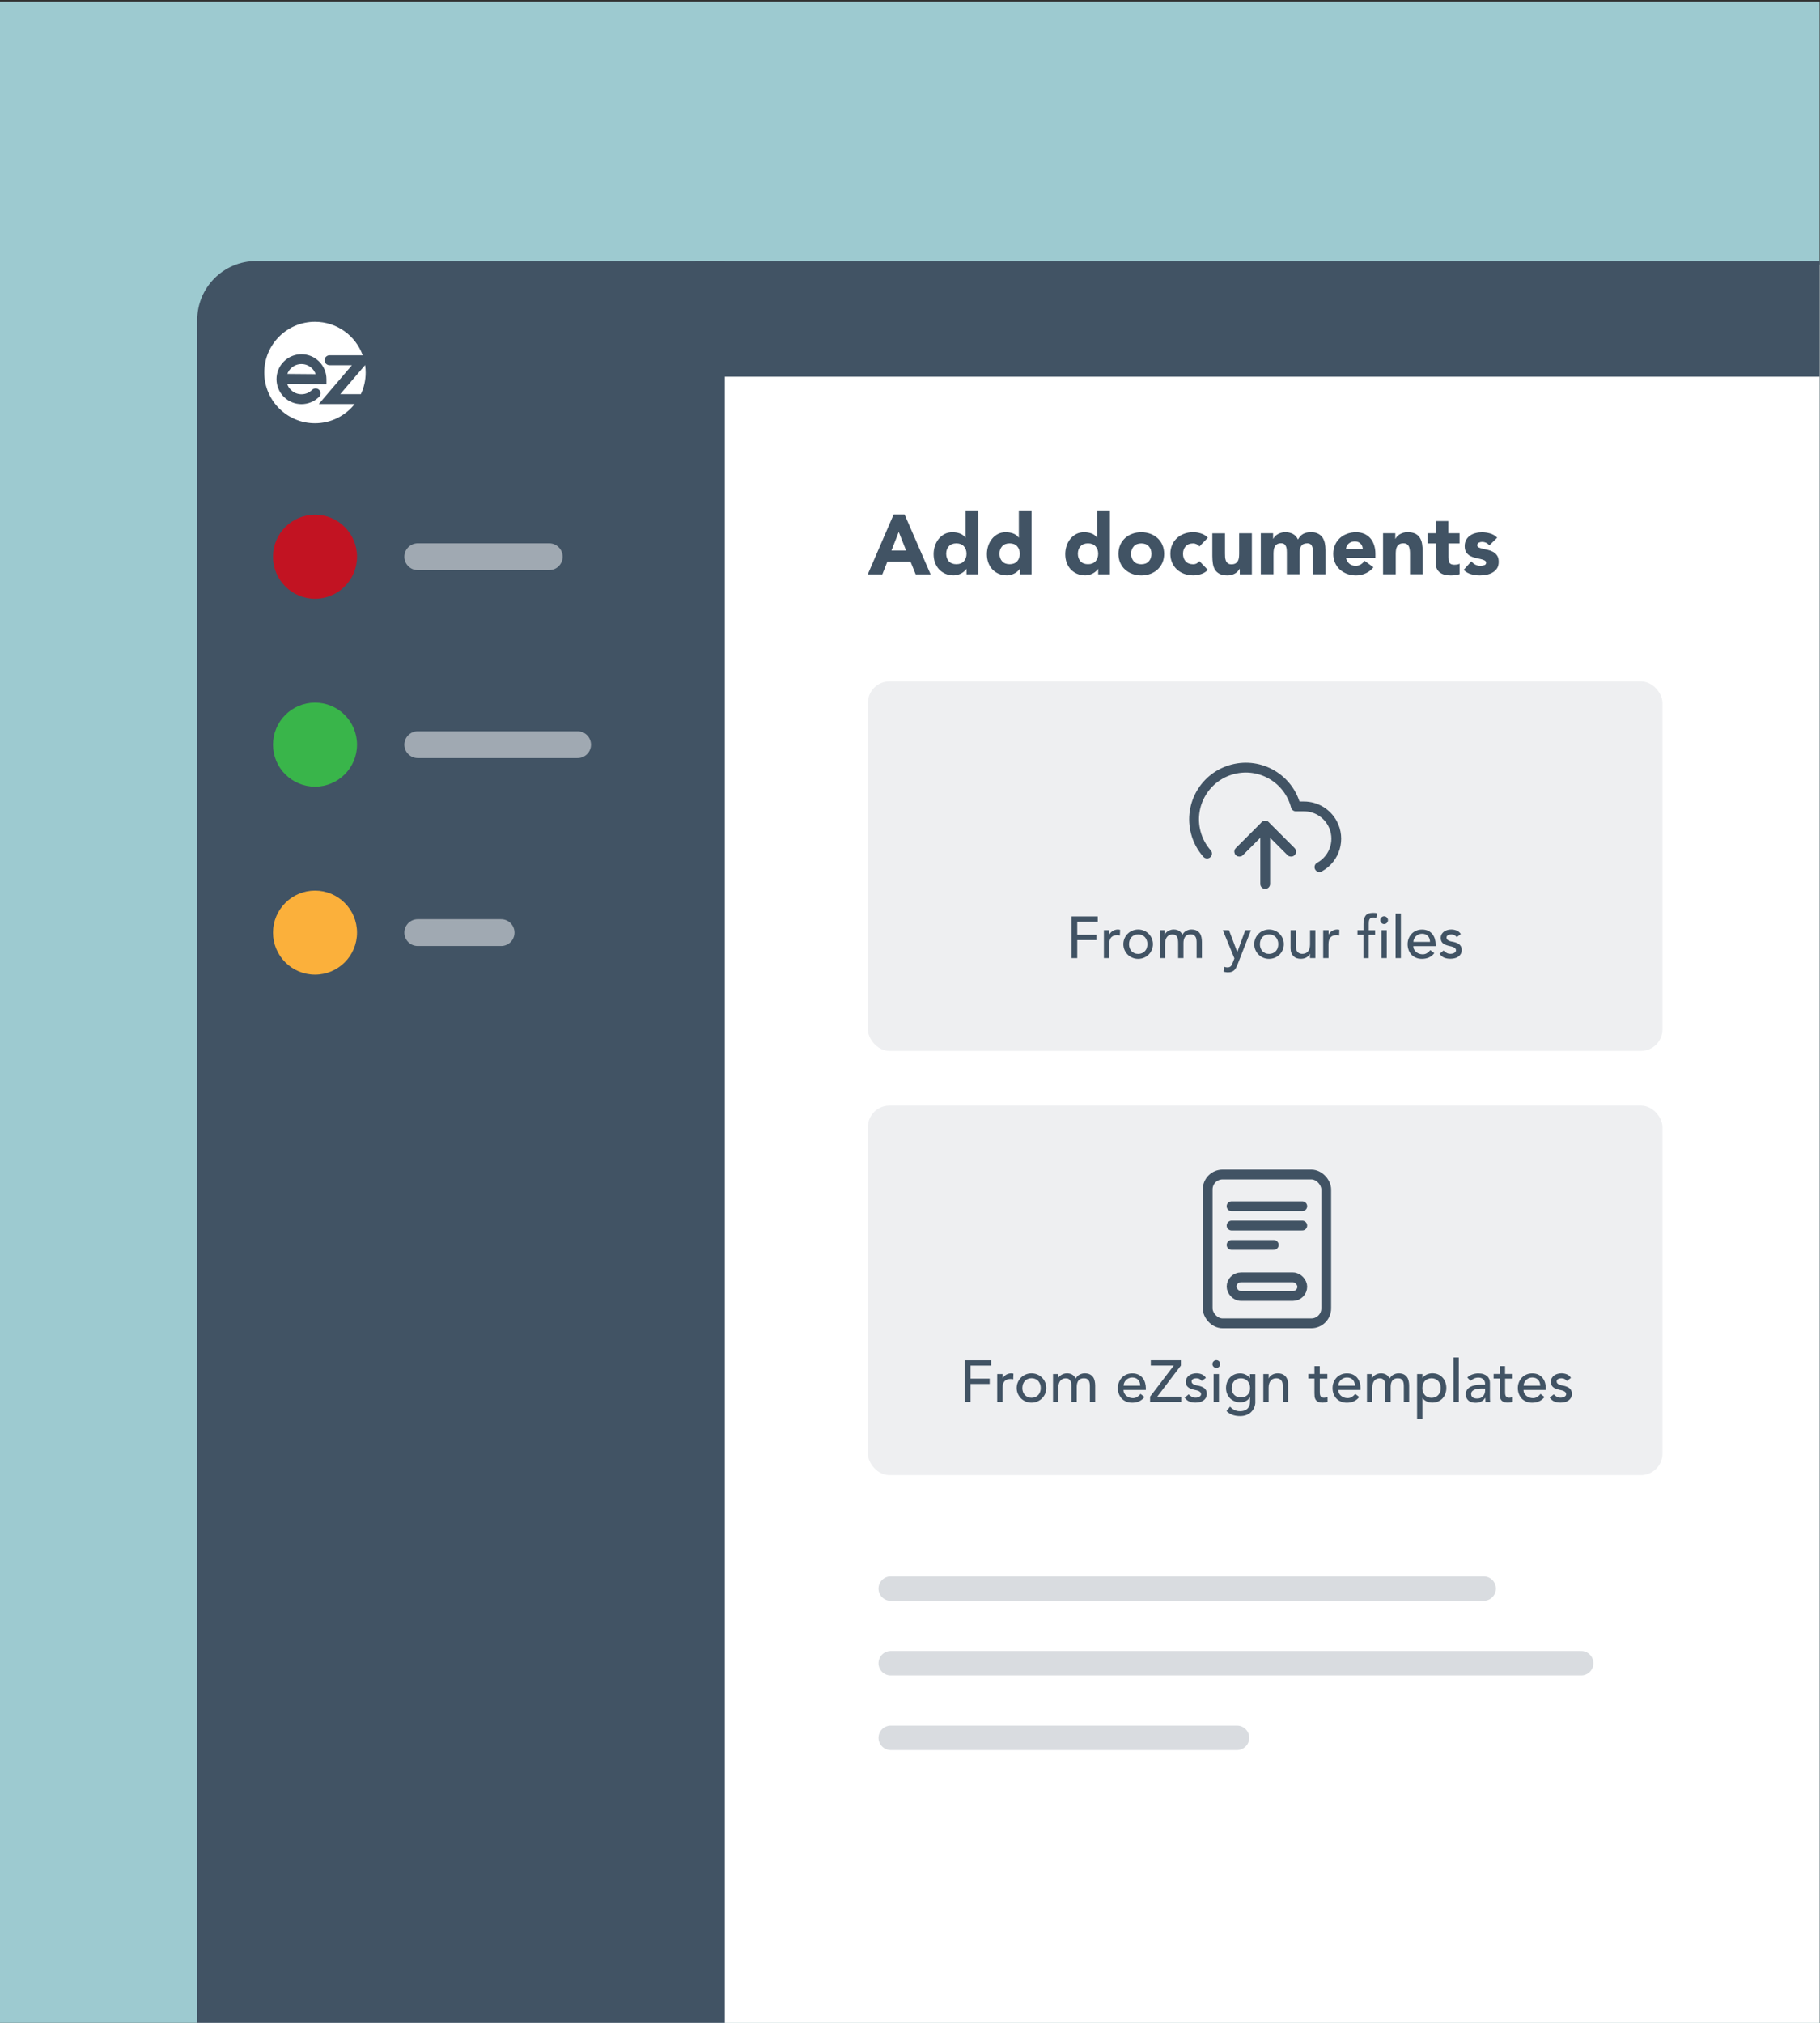 <svg xmlns="http://www.w3.org/2000/svg" xmlns:xlink="http://www.w3.org/1999/xlink" id="Layer_1" data-name="Layer 1" viewBox="0 0 360 400"><rect x="0" y="0" width="360" height="400" fill="#333333" stroke="none"/><defs><clipPath id="clippath"><rect x="-.08" y=".33" width="360" height="400" fill="none"></rect></clipPath></defs><g clip-path="url(#clippath)" fill="none"><rect x="-.08" y=".33" width="360" height="400" fill="#9dcad0"></rect><g><rect x="39.01" y="52.31" width="365.85" height="365.18" rx="14.16" ry="14.16" fill="#fff"></rect><path d="m143.37,418.18H50.68c-6.44,0-11.67-5.22-11.67-11.67V63.28c0-6.44,5.22-11.67,11.67-11.67h92.69v366.57Z" fill="#415364"></path><circle cx="62.31" cy="110.09" r="8.31" fill="#c21322"></circle><circle cx="62.31" cy="147.25" r="8.31" fill="#39b54a"></circle><circle cx="62.31" cy="184.42" r="8.31" fill="#fbb03b"></circle><path d="m137.53,51.61h255.59c6.48,0,11.73,5.26,11.73,11.73v11.16H137.53v-22.89h0Z" fill="#415364"></path><path d="m69.62,72.22h-4.44c-.54,0-.98-.44-.98-.99,0-.54.44-.98.98-.98h6.56c-1.39-3.86-5.09-6.62-9.44-6.62-5.54,0-10.03,4.49-10.03,10.03s4.49,10.03,10.03,10.03c3.19,0,6.02-1.49,7.86-3.8h-7.1s6.55-7.67,6.55-7.67Zm-9.99,7.69c-1.26,0-2.53-.48-3.49-1.44-1.93-1.93-1.93-5.06,0-6.98,1.93-1.93,5.06-1.93,6.98,0,.93.93,1.45,2.17,1.45,3.49v.99l-7.77-.07c.14.44.38.85.73,1.19,1.16,1.16,3.05,1.16,4.21,0,.38-.38,1-.38,1.38,0,.38.38.38,1,0,1.38-.96.96-2.23,1.44-3.49,1.44Zm2.81-5.93l-5.6-.05c.14-.39.37-.75.68-1.07,1.16-1.16,3.05-1.16,4.21,0,.32.32.56.7.71,1.12Zm4.87,3.95l4.91-5.74c.07.48.11.98.11,1.48,0,1.53-.34,2.97-.95,4.27h-4.06Z" fill="#fff"></path><line x1="176.19" y1="314.13" x2="293.47" y2="314.13" fill="none" opacity=".2" stroke="#415364" stroke-linecap="round" stroke-linejoin="round" stroke-width="4.84"></line><line x1="176.19" y1="328.89" x2="312.76" y2="328.89" fill="none" opacity=".2" stroke="#415364" stroke-linecap="round" stroke-linejoin="round" stroke-width="4.84"></line><line x1="176.19" y1="343.65" x2="244.68" y2="343.65" fill="none" opacity=".2" stroke="#415364" stroke-linecap="round" stroke-linejoin="round" stroke-width="4.84"></line><line x1="82.63" y1="110.09" x2="108.64" y2="110.09" fill="none" opacity=".5" stroke="#fff" stroke-linecap="round" stroke-linejoin="round" stroke-width="5.3"></line><g><path d="m176.77,101.74h2.16l5.15,11.85h-2.95l-1.02-2.51h-4.6l-.99,2.51h-2.88l5.12-11.85Zm1,3.45l-1.44,3.68h2.9l-1.46-3.68Z" fill="#415364"></path><path d="m193.49,113.58h-2.31v-1.07h-.03c-.1.15-.23.29-.39.44-.16.15-.35.29-.57.41-.22.12-.46.22-.72.3s-.53.12-.81.12c-.6,0-1.15-.1-1.64-.31-.49-.21-.91-.5-1.26-.87-.35-.37-.62-.82-.81-1.33-.19-.51-.28-1.08-.28-1.69,0-.57.09-1.11.26-1.63.17-.52.42-.98.74-1.38.32-.4.71-.72,1.16-.96s.98-.36,1.56-.36c.52,0,1.01.08,1.46.24.45.16.82.44,1.11.83h.03v-5.39h2.51v12.65Zm-2.31-4.07c0-.61-.18-1.11-.53-1.49-.35-.38-.85-.57-1.48-.57s-1.13.19-1.48.57c-.35.38-.53.88-.53,1.49s.18,1.11.53,1.49c.35.38.84.57,1.48.57s1.13-.19,1.48-.57c.35-.38.53-.88.53-1.49Z" fill="#415364"></path><path d="m204.03,113.58h-2.31v-1.07h-.03c-.1.15-.23.29-.39.44-.16.15-.35.29-.57.41-.22.12-.46.22-.72.3s-.53.12-.81.12c-.6,0-1.15-.1-1.64-.31-.49-.21-.91-.5-1.26-.87-.35-.37-.62-.82-.81-1.33-.19-.51-.28-1.08-.28-1.69,0-.57.09-1.11.26-1.63.17-.52.42-.98.74-1.38.32-.4.71-.72,1.16-.96s.98-.36,1.56-.36c.52,0,1.01.08,1.46.24.45.16.82.44,1.11.83h.03v-5.39h2.51v12.65Zm-2.31-4.07c0-.61-.18-1.11-.53-1.49-.35-.38-.85-.57-1.48-.57s-1.13.19-1.48.57c-.35.38-.53.88-.53,1.49s.18,1.11.53,1.49c.35.38.84.57,1.48.57s1.13-.19,1.48-.57c.35-.38.53-.88.53-1.49Z" fill="#415364"></path><path d="m219.53,113.58h-2.31v-1.07h-.03c-.1.15-.23.29-.39.44-.16.15-.35.29-.57.41-.22.12-.46.22-.72.3s-.53.12-.81.12c-.6,0-1.15-.1-1.64-.31-.49-.21-.91-.5-1.26-.87-.35-.37-.62-.82-.81-1.33-.19-.51-.28-1.08-.28-1.69,0-.57.09-1.11.26-1.63.17-.52.42-.98.74-1.38.32-.4.71-.72,1.16-.96s.98-.36,1.56-.36c.52,0,1.01.08,1.46.24.45.16.82.44,1.11.83h.03v-5.39h2.51v12.65Zm-2.31-4.07c0-.61-.18-1.11-.53-1.49-.35-.38-.85-.57-1.48-.57s-1.13.19-1.48.57c-.35.38-.53.88-.53,1.49s.18,1.11.53,1.49c.35.38.84.57,1.48.57s1.13-.19,1.48-.57c.35-.38.53-.88.53-1.49Z" fill="#415364"></path><path d="m221.23,109.52c0-.65.12-1.23.35-1.76s.55-.97.96-1.35c.41-.37.89-.66,1.44-.86s1.14-.3,1.77-.3,1.21.1,1.77.3,1.03.49,1.44.86c.41.37.73.82.96,1.35s.35,1.11.35,1.76-.12,1.23-.35,1.76-.56.97-.96,1.35c-.41.37-.89.66-1.44.86-.55.2-1.14.3-1.77.3s-1.21-.1-1.77-.3c-.55-.2-1.03-.49-1.44-.86-.41-.37-.73-.82-.96-1.35s-.35-1.11-.35-1.76Zm2.51,0c0,.61.18,1.11.53,1.49.35.38.84.57,1.48.57s1.13-.19,1.48-.57c.35-.38.53-.88.53-1.49s-.18-1.11-.53-1.49c-.35-.38-.85-.57-1.48-.57s-1.13.19-1.48.57c-.35.38-.53.88-.53,1.49Z" fill="#415364"></path><path d="m237.25,108.08c-.12-.18-.3-.33-.52-.44s-.46-.18-.72-.18c-.64,0-1.13.19-1.48.57-.35.38-.53.88-.53,1.49s.18,1.11.53,1.49c.35.38.85.57,1.48.57.28,0,.52-.06.72-.18.2-.12.37-.27.52-.44l1.66,1.74c-.39.4-.85.68-1.38.84s-1.03.24-1.51.24c-.62,0-1.21-.1-1.77-.3-.55-.2-1.03-.49-1.44-.86-.41-.37-.73-.82-.96-1.35s-.35-1.11-.35-1.76.12-1.23.35-1.76.55-.97.96-1.35c.41-.37.89-.66,1.44-.86s1.14-.3,1.77-.3c.48,0,.98.08,1.51.24s.99.44,1.38.85l-1.66,1.74Z" fill="#415364"></path><path d="m247.64,113.58h-2.41v-1.1h-.03c-.09.16-.2.31-.34.47-.14.16-.31.3-.51.42-.2.12-.43.22-.69.3-.26.08-.54.12-.84.12-.64,0-1.15-.1-1.55-.29-.4-.2-.7-.47-.92-.81-.22-.35-.36-.75-.44-1.22-.07-.47-.11-.98-.11-1.52v-4.48h2.51v3.98c0,.23,0,.48.02.73.02.25.07.48.15.69s.21.38.38.52.42.2.74.2.59-.06.79-.18.35-.27.46-.47c.11-.19.18-.42.21-.66.03-.25.05-.5.05-.77v-4.05h2.51v8.13Z" fill="#415364"></path><path d="m249.41,105.45h2.41v1.1h.03c.08-.16.19-.31.33-.47s.32-.3.52-.42.43-.22.69-.3c.26-.08.54-.12.84-.12.57,0,1.07.12,1.51.35.44.23.77.6,1,1.1.29-.52.64-.9,1.05-1.12.41-.22.92-.33,1.52-.33.55,0,1.01.09,1.38.28.37.18.67.44.89.75.22.32.37.69.47,1.12.09.43.14.89.14,1.38v4.8h-2.51v-4.74c0-.38-.08-.71-.24-.98-.16-.27-.45-.41-.86-.41-.29,0-.53.05-.73.14s-.35.23-.47.39c-.12.17-.2.36-.25.59-.05.22-.08.46-.08.7v4.3h-2.51v-4.3c0-.14,0-.32-.02-.54s-.05-.41-.12-.6c-.07-.19-.18-.35-.33-.49-.15-.13-.37-.2-.66-.2-.32,0-.59.06-.79.18-.2.12-.35.27-.46.47-.11.2-.18.42-.21.66-.03.25-.05.5-.05.77v4.05h-2.51v-8.13Z" fill="#415364"></path><path d="m271.67,112.18c-.4.51-.91.91-1.52,1.19-.61.28-1.25.42-1.91.42s-1.21-.1-1.77-.3c-.55-.2-1.03-.49-1.44-.86-.41-.37-.73-.82-.96-1.35s-.35-1.11-.35-1.76.12-1.23.35-1.76.55-.97.96-1.35c.41-.37.89-.66,1.44-.86s1.14-.3,1.77-.3c.58,0,1.11.1,1.58.3s.88.49,1.21.86c.33.37.58.82.76,1.35.18.52.27,1.11.27,1.76v.79h-5.82c.1.48.32.86.65,1.15.33.28.75.43,1.24.43.41,0,.76-.09,1.05-.28.28-.18.53-.42.74-.71l1.76,1.29Zm-2.12-3.58c.01-.42-.13-.79-.42-1.09-.29-.3-.66-.45-1.12-.45-.28,0-.52.04-.74.13-.21.09-.39.2-.54.34-.15.14-.27.3-.35.49-.08.18-.13.38-.14.58h3.31Z" fill="#415364"></path><path d="m273.58,105.45h2.41v1.1h.03c.08-.16.19-.31.33-.47s.32-.3.52-.42.43-.22.69-.3c.26-.08.54-.12.84-.12.64,0,1.15.1,1.54.29s.69.47.91.81c.22.35.37.75.44,1.22.08.47.12.98.12,1.52v4.48h-2.51v-3.98c0-.23,0-.48-.03-.73s-.07-.48-.15-.69c-.08-.21-.21-.38-.39-.52s-.42-.2-.74-.2-.59.06-.79.18c-.2.12-.35.27-.46.47-.11.2-.18.42-.21.66-.03.25-.05.5-.05.77v4.05h-2.51v-8.13Z" fill="#415364"></path><path d="m288.72,107.46h-2.21v2.71c0,.22.01.43.03.61.02.18.07.34.15.48s.2.24.36.31c.16.07.38.11.64.11.13,0,.31-.01.53-.04.22-.03.38-.09.49-.19v2.09c-.28.1-.57.17-.87.2-.3.03-.6.05-.89.05-.42,0-.81-.04-1.17-.13-.36-.09-.67-.23-.94-.43-.27-.19-.48-.45-.63-.76-.15-.31-.23-.69-.23-1.14v-3.87h-1.61v-2.01h1.61v-2.41h2.51v2.41h2.21v2.01Z" fill="#415364"></path><path d="m294.59,107.85c-.37-.46-.85-.69-1.46-.69-.21,0-.42.05-.62.15-.2.1-.3.27-.3.52,0,.2.1.35.31.44s.47.18.79.25c.32.07.66.15,1.02.23.36.08.7.21,1.02.39.32.18.58.42.79.73.21.31.31.72.31,1.23s-.11.96-.34,1.3-.52.61-.88.82c-.36.21-.76.35-1.2.44-.45.08-.89.13-1.32.13-.57,0-1.14-.08-1.72-.24s-1.07-.45-1.47-.86l1.52-1.69c.23.29.49.51.78.66.28.15.62.23,1,.23.29,0,.55-.04.79-.13.23-.08.35-.24.35-.46s-.1-.37-.31-.48c-.21-.11-.47-.19-.79-.27-.32-.07-.66-.15-1.02-.23-.36-.08-.7-.21-1.02-.38-.32-.17-.58-.4-.79-.71-.21-.31-.31-.72-.31-1.23,0-.48.1-.89.29-1.24.2-.35.45-.63.77-.85s.68-.39,1.1-.49c.41-.11.83-.16,1.25-.16.54,0,1.08.08,1.62.23s1.01.44,1.39.84l-1.54,1.52Z" fill="#415364"></path></g><rect x="171.67" y="134.74" width="157.17" height="73.08" rx="4.26" ry="4.26" fill="#eeeff1"></rect><rect x="171.67" y="218.62" width="157.17" height="73.08" rx="4.26" ry="4.26" fill="#eeeff1"></rect><line x1="82.63" y1="147.25" x2="114.25" y2="147.25" fill="none" opacity=".5" stroke="#fff" stroke-linecap="round" stroke-linejoin="round" stroke-width="5.3"></line><line x1="82.63" y1="184.42" x2="99.12" y2="184.42" fill="none" opacity=".5" stroke="#fff" stroke-linecap="round" stroke-linejoin="round" stroke-width="5.3"></line><g><path d="m211.96,181.22h5.18v1.05h-4.06v2.58h3.78v1.05h-3.78v3.56h-1.12v-8.24Z" fill="#415364"></path><path d="m218.37,183.94h1.05v.85h.02c.07-.15.16-.28.28-.4.12-.12.25-.22.39-.31.14-.09.3-.15.47-.2.17-.05.34-.08.51-.08s.33.02.47.07l-.05,1.13c-.09-.02-.17-.04-.26-.06s-.17-.02-.26-.02c-.51,0-.9.14-1.18.43-.27.29-.41.73-.41,1.34v2.77h-1.05v-5.52Z" fill="#415364"></path><path d="m222.2,186.7c0-.4.08-.78.23-1.13.15-.35.36-.66.62-.92.26-.26.57-.47.93-.62s.74-.23,1.15-.23.8.08,1.15.23c.36.15.67.36.93.62.26.26.47.57.62.92.15.35.23.73.23,1.13s-.08.78-.23,1.14-.36.66-.62.92c-.26.26-.57.47-.93.62-.36.15-.74.23-1.15.23s-.8-.08-1.15-.23-.67-.36-.93-.62c-.26-.26-.47-.57-.62-.92s-.23-.73-.23-1.14Zm1.12,0c0,.28.04.54.13.77s.21.44.36.61.35.3.57.4c.22.1.48.15.76.15s.53-.05.76-.15c.23-.1.42-.23.57-.4s.28-.37.36-.61.13-.49.13-.77-.04-.54-.13-.77-.21-.44-.36-.61-.35-.3-.57-.4c-.23-.1-.48-.15-.76-.15s-.53.05-.76.15c-.23.1-.42.23-.57.4s-.28.37-.36.61-.13.49-.13.77Z" fill="#415364"></path><path d="m229.39,183.94h.98v.86h.02c.02-.08.08-.17.18-.29.1-.12.22-.23.37-.33.15-.1.33-.19.54-.27s.43-.11.68-.11c.41,0,.76.09,1.04.26.28.17.51.43.69.77.18-.34.43-.6.76-.77.33-.17.66-.26.99-.26.43,0,.78.07,1.05.21.27.14.48.32.64.55s.26.49.32.78.09.59.09.9v3.21h-1.05v-3.07c0-.21-.01-.41-.04-.61s-.08-.36-.17-.51c-.09-.15-.21-.27-.36-.36-.16-.09-.36-.13-.62-.13-.5,0-.87.16-1.08.47s-.33.71-.33,1.2v3.02h-1.05v-2.89c0-.26-.01-.5-.04-.72-.03-.22-.08-.41-.16-.56-.08-.16-.2-.28-.35-.37-.15-.09-.36-.13-.61-.13-.19,0-.37.04-.54.11s-.33.18-.46.33c-.13.15-.24.34-.31.56-.08.23-.12.5-.12.81v2.86h-1.05v-5.52Z" fill="#415364"></path><path d="m241.89,183.94h1.21l1.63,4.31h.02l1.57-4.31h1.12l-2.62,6.71c-.09.24-.19.46-.29.66-.1.2-.22.37-.36.51-.14.14-.31.25-.5.33s-.44.12-.72.12c-.15,0-.31,0-.47-.03-.16-.02-.31-.06-.46-.12l.13-.95c.21.09.42.13.62.13.16,0,.3-.02.41-.06s.21-.1.29-.19c.08-.08.15-.18.2-.29.05-.11.11-.23.16-.37l.34-.87-2.28-5.55Z" fill="#415364"></path><path d="m248.09,186.7c0-.4.08-.78.23-1.13.15-.35.36-.66.62-.92.26-.26.57-.47.93-.62s.74-.23,1.15-.23.8.08,1.15.23c.36.15.67.36.93.62.26.26.47.57.62.92.15.35.23.73.23,1.13s-.08.78-.23,1.14-.36.66-.62.92c-.26.26-.57.47-.93.62-.36.15-.74.23-1.15.23s-.8-.08-1.15-.23-.67-.36-.93-.62c-.26-.26-.47-.57-.62-.92s-.23-.73-.23-1.14Zm1.12,0c0,.28.04.54.13.77s.21.44.36.61.35.3.57.4c.22.1.48.15.76.15s.53-.05.76-.15c.23-.1.42-.23.57-.4s.28-.37.36-.61.13-.49.13-.77-.04-.54-.13-.77-.21-.44-.36-.61-.35-.3-.57-.4c-.23-.1-.48-.15-.76-.15s-.53.05-.76.15c-.23.1-.42.23-.57.4s-.28.37-.36.61-.13.49-.13.77Z" fill="#415364"></path><path d="m260.17,189.46h-1.05v-.85h-.02c-.13.3-.36.53-.69.72s-.7.27-1.13.27c-.27,0-.53-.04-.77-.12-.24-.08-.45-.21-.63-.38s-.33-.39-.44-.66c-.11-.27-.16-.58-.16-.95v-3.55h1.05v3.26c0,.26.04.48.1.66.07.18.16.33.28.44.12.11.25.19.4.24.15.05.31.08.47.08.22,0,.42-.03.61-.1.19-.07.35-.18.49-.33s.25-.34.33-.58.12-.51.12-.83v-2.84h1.05v5.52Z" fill="#415364"></path><path d="m261.75,183.94h1.05v.85h.02c.07-.15.16-.28.28-.4.12-.12.25-.22.39-.31.14-.09.3-.15.47-.2.17-.05.34-.08.51-.08s.33.02.47.07l-.05,1.13c-.09-.02-.17-.04-.26-.06s-.17-.02-.26-.02c-.51,0-.9.14-1.18.43-.27.29-.41.73-.41,1.34v2.77h-1.05v-5.52Z" fill="#415364"></path><path d="m269.7,184.85h-1.19v-.91h1.19v-1.23c0-.74.14-1.29.42-1.65.28-.36.77-.54,1.46-.54.12,0,.24,0,.37.01.13,0,.27.03.41.07l-.12.93c-.1-.04-.2-.07-.29-.08-.09-.02-.19-.02-.3-.02-.19,0-.35.03-.47.09-.12.06-.21.14-.27.25-.07.11-.11.24-.13.39s-.03.32-.03.52v1.27h1.25v.91h-1.26v4.61h-1.05v-4.61Z" fill="#415364"></path><path d="m273.01,181.96c0-.21.08-.39.23-.54s.33-.23.54-.23.39.08.54.23.23.33.23.54-.08.39-.23.54-.33.23-.54.23-.39-.08-.54-.23-.23-.33-.23-.54Zm.24,1.98h1.05v5.52h-1.05v-5.52Z" fill="#415364"></path><path d="m276.05,180.66h1.05v8.8h-1.05v-8.8Z" fill="#415364"></path><path d="m279.55,187.09c0,.24.05.46.16.66.1.2.24.37.41.51.17.14.37.25.59.33s.46.12.7.12c.33,0,.61-.08.85-.23.24-.15.46-.35.66-.6l.79.6c-.58.75-1.4,1.13-2.44,1.13-.43,0-.83-.07-1.18-.22s-.65-.35-.9-.61c-.24-.26-.43-.57-.56-.92s-.2-.74-.2-1.15.07-.79.22-1.15c.14-.35.34-.66.59-.92.25-.26.55-.46.9-.61.35-.15.73-.22,1.14-.22.49,0,.9.09,1.24.26.34.17.62.39.83.67s.37.59.47.93c.1.35.15.7.15,1.05v.37h-4.42Zm3.31-.84c0-.23-.04-.45-.11-.64-.07-.19-.16-.36-.3-.51-.13-.14-.3-.26-.49-.34-.2-.08-.43-.12-.69-.12s-.49.05-.7.15c-.21.1-.39.22-.54.38s-.26.33-.34.52c-.08.19-.12.38-.12.56h3.31Z" fill="#415364"></path><path d="m288.17,185.33c-.12-.16-.28-.29-.46-.39-.18-.1-.41-.16-.67-.16-.25,0-.46.05-.65.16-.18.1-.27.26-.27.46,0,.16.05.29.16.4.1.1.23.18.37.24.14.06.3.11.46.14.16.03.3.06.42.08.23.05.44.12.63.2.2.08.37.18.51.3.14.12.26.28.34.45.08.18.12.4.12.65,0,.31-.07.58-.2.8s-.3.4-.51.54c-.21.14-.45.24-.72.3-.27.06-.54.09-.81.09-.46,0-.86-.07-1.21-.21s-.65-.4-.93-.77l.79-.65c.17.17.36.32.57.45s.47.2.77.2c.13,0,.27-.01.4-.04s.26-.07.36-.13c.1-.06.19-.13.26-.22s.1-.19.1-.31c0-.16-.05-.28-.15-.38-.1-.1-.21-.18-.35-.24s-.28-.1-.43-.14c-.15-.03-.29-.06-.4-.09-.23-.05-.44-.12-.64-.19s-.38-.16-.54-.28c-.16-.12-.28-.26-.37-.44-.09-.18-.14-.4-.14-.66,0-.29.06-.54.18-.75.12-.21.28-.39.48-.53.2-.14.42-.24.67-.31.25-.07.51-.1.76-.1.37,0,.73.07,1.07.21.34.14.61.37.81.7l-.81.62Z" fill="#415364"></path></g><g><path d="m190.86,268.99h5.18v1.05h-4.06v2.58h3.78v1.05h-3.78v3.56h-1.12v-8.24Z" fill="#415364"></path><path d="m197.27,271.71h1.05v.85h.02c.07-.15.16-.28.28-.4.12-.12.25-.22.39-.31.14-.08.3-.15.47-.2.17-.05.34-.08.51-.08s.33.02.47.07l-.05,1.13c-.09-.02-.17-.04-.26-.06s-.17-.02-.26-.02c-.51,0-.9.14-1.18.43-.27.29-.41.73-.41,1.34v2.77h-1.05v-5.52Z" fill="#415364"></path><path d="m201.1,274.47c0-.4.08-.78.23-1.13.15-.35.36-.66.62-.92.26-.26.57-.47.93-.62s.74-.23,1.15-.23.8.08,1.15.23c.36.15.67.36.93.62.26.26.47.57.62.92.15.35.23.73.23,1.13s-.08.78-.23,1.13-.36.66-.62.92-.57.47-.93.62c-.36.15-.74.23-1.15.23s-.8-.08-1.15-.23-.67-.36-.93-.62c-.26-.26-.47-.57-.62-.92s-.23-.73-.23-1.13Zm1.12,0c0,.28.04.54.13.77.09.24.21.44.36.61.16.17.35.3.57.4.22.1.48.15.76.15s.53-.05.76-.15c.23-.1.42-.23.57-.4.16-.17.28-.37.36-.61.09-.24.13-.49.13-.77s-.04-.54-.13-.77-.21-.44-.36-.61-.35-.3-.57-.4c-.23-.1-.48-.15-.76-.15s-.53.05-.76.15c-.23.1-.42.23-.57.4s-.28.37-.36.61-.13.5-.13.77Z" fill="#415364"></path><path d="m208.28,271.71h.98v.86h.02c.02-.08.08-.17.18-.29.1-.12.22-.23.37-.33.15-.11.33-.19.54-.27.21-.07.43-.11.68-.11.41,0,.76.09,1.04.26.28.17.51.43.69.77.18-.34.43-.6.76-.77.33-.17.66-.26.99-.26.43,0,.78.07,1.05.21.27.14.48.32.64.55.16.23.26.49.32.78s.09.59.09.9v3.21h-1.05v-3.07c0-.21-.01-.41-.04-.61s-.08-.37-.17-.51c-.09-.15-.21-.27-.36-.35-.16-.09-.36-.13-.62-.13-.5,0-.87.16-1.08.46-.22.31-.33.71-.33,1.2v3.02h-1.05v-2.89c0-.26-.01-.5-.04-.72-.03-.22-.08-.41-.16-.56s-.2-.28-.35-.37c-.15-.09-.36-.13-.61-.13-.19,0-.37.04-.54.11s-.33.18-.46.33-.24.33-.31.56c-.08.23-.12.5-.12.81v2.86h-1.05v-5.52Z" fill="#415364"></path><path d="m222.23,274.85c0,.24.05.46.16.66.1.2.24.37.41.51.17.14.37.25.59.33.23.08.46.12.7.12.33,0,.61-.08.85-.23.24-.15.46-.35.66-.6l.79.61c-.58.75-1.4,1.13-2.44,1.13-.43,0-.83-.07-1.18-.22-.35-.15-.65-.35-.9-.61-.24-.26-.43-.57-.56-.92s-.2-.74-.2-1.15.07-.79.22-1.15c.14-.35.34-.66.59-.92.25-.26.55-.46.9-.61.35-.15.73-.22,1.14-.22.49,0,.9.09,1.24.26.34.17.62.39.83.67s.37.59.47.93c.1.34.15.7.15,1.05v.37h-4.42Zm3.31-.84c0-.23-.04-.45-.11-.64s-.16-.36-.3-.51c-.13-.14-.3-.26-.49-.34-.2-.08-.43-.12-.69-.12s-.49.05-.7.15c-.21.1-.39.22-.54.38s-.26.33-.34.52c-.08.19-.12.38-.12.56h3.31Z" fill="#415364"></path><path d="m227.49,276.18l4.69-6.15h-4.55v-1.05h5.95v1.05l-4.67,6.15h4.74v1.05h-6.16v-1.05Z" fill="#415364"></path><path d="m237.75,273.1c-.12-.16-.28-.29-.46-.39-.18-.11-.41-.16-.67-.16-.25,0-.46.05-.65.16-.18.1-.27.26-.27.46,0,.16.05.3.16.4.1.1.23.18.37.24.14.06.3.11.46.14.16.03.3.06.42.08.23.05.44.12.63.2.2.08.37.18.51.3s.26.28.34.45.12.4.12.65c0,.31-.07.58-.2.8-.13.22-.3.4-.51.54s-.45.24-.72.3c-.27.06-.54.09-.81.09-.46,0-.86-.07-1.21-.21-.35-.14-.65-.4-.93-.77l.79-.65c.17.17.36.32.57.45s.47.2.77.2c.13,0,.27-.01.4-.04s.26-.07.36-.13c.1-.06.19-.13.26-.22.07-.09.1-.19.1-.31,0-.16-.05-.28-.15-.38-.1-.1-.21-.18-.35-.24-.14-.06-.28-.11-.43-.14-.15-.04-.29-.06-.4-.09-.23-.05-.44-.12-.64-.19-.2-.07-.38-.16-.54-.28-.16-.12-.28-.26-.37-.44-.09-.18-.14-.4-.14-.66,0-.29.06-.54.18-.75.12-.21.28-.39.48-.53.2-.14.42-.24.67-.31.25-.07.51-.11.76-.11.37,0,.73.07,1.07.21.34.14.61.37.81.7l-.81.62Z" fill="#415364"></path><path d="m239.82,269.73c0-.21.08-.39.23-.54s.33-.23.54-.23.39.08.54.23.23.33.23.54-.08.39-.23.54-.33.23-.54.23-.39-.08-.54-.23-.23-.33-.23-.54Zm.24,1.98h1.05v5.52h-1.05v-5.52Z" fill="#415364"></path><path d="m248.31,277.18c0,.42-.07.8-.22,1.15-.14.34-.35.64-.61.9-.26.25-.58.45-.95.59-.37.14-.78.21-1.23.21-.53,0-1.01-.07-1.45-.22-.44-.15-.86-.4-1.25-.77l.71-.88c.27.29.57.52.88.67s.68.23,1.08.23.71-.06.97-.17c.26-.11.46-.26.61-.44s.26-.38.32-.61c.06-.23.09-.46.09-.69v-.82h-.04c-.2.33-.48.58-.82.74s-.71.24-1.09.24c-.4,0-.78-.07-1.12-.22s-.64-.34-.89-.59-.44-.55-.58-.9c-.14-.34-.21-.72-.21-1.12s.07-.78.2-1.14c.13-.35.32-.66.56-.92.24-.26.54-.47.88-.62.35-.15.73-.22,1.16-.22.37,0,.74.08,1.09.25.35.16.63.39.83.69h.02v-.79h1.05v5.47Zm-2.86-4.63c-.28,0-.53.05-.76.15-.23.1-.42.23-.57.4s-.28.37-.36.61-.13.5-.13.77c0,.56.16,1.01.49,1.34.33.34.77.51,1.33.51s1-.17,1.33-.51c.33-.34.49-.79.49-1.34,0-.28-.04-.54-.13-.77s-.21-.44-.36-.61-.35-.3-.57-.4c-.23-.1-.48-.15-.76-.15Z" fill="#415364"></path><path d="m249.89,271.71h1.05v.85h.02c.13-.29.36-.53.69-.72.33-.18.7-.27,1.13-.27.26,0,.52.04.76.12.24.08.46.21.64.38.18.17.33.39.44.66.11.27.16.58.16.95v3.55h-1.05v-3.26c0-.26-.03-.48-.1-.66-.07-.18-.16-.33-.28-.44-.12-.11-.25-.19-.4-.24-.15-.05-.31-.08-.47-.08-.22,0-.42.03-.6.1-.19.07-.35.18-.49.33s-.25.34-.33.58c-.08.23-.12.51-.12.83v2.84h-1.05v-5.52Z" fill="#415364"></path><path d="m262.56,272.62h-1.5v2.5c0,.16,0,.31.01.46s.04.29.09.41c.05.12.13.22.23.29.1.07.26.11.46.11.12,0,.25-.01.38-.04.13-.02.25-.07.36-.13v.95c-.12.07-.29.12-.48.15-.2.03-.35.04-.46.04-.4,0-.72-.06-.94-.17s-.38-.26-.49-.44c-.1-.18-.17-.38-.19-.6-.02-.22-.03-.44-.03-.67v-2.88h-1.21v-.91h1.21v-1.55h1.05v1.55h1.5v.91Z" fill="#415364"></path><path d="m264.7,274.85c0,.24.05.46.16.66.1.2.24.37.41.51.17.14.37.25.59.33.23.08.46.12.7.12.33,0,.61-.08.85-.23.24-.15.46-.35.66-.6l.79.61c-.58.75-1.4,1.13-2.44,1.13-.43,0-.83-.07-1.18-.22-.35-.15-.65-.35-.9-.61-.24-.26-.43-.57-.56-.92s-.2-.74-.2-1.15.07-.79.22-1.15c.14-.35.34-.66.59-.92.25-.26.55-.46.9-.61.35-.15.73-.22,1.14-.22.49,0,.9.09,1.24.26.34.17.62.39.83.67s.37.59.47.93c.1.34.15.7.15,1.05v.37h-4.42Zm3.31-.84c0-.23-.04-.45-.11-.64s-.16-.36-.3-.51c-.13-.14-.3-.26-.49-.34-.2-.08-.43-.12-.69-.12s-.49.05-.7.15c-.21.1-.39.22-.54.38s-.26.33-.34.52c-.08.19-.12.38-.12.56h3.31Z" fill="#415364"></path><path d="m270.38,271.71h.98v.86h.02c.02-.08.08-.17.18-.29.1-.12.22-.23.37-.33.15-.11.33-.19.54-.27.21-.07.43-.11.68-.11.41,0,.76.09,1.04.26.28.17.51.43.69.77.18-.34.43-.6.76-.77.33-.17.66-.26.99-.26.43,0,.78.07,1.05.21.27.14.48.32.64.55.16.23.26.49.32.78s.09.59.09.9v3.21h-1.05v-3.07c0-.21-.01-.41-.04-.61s-.08-.37-.17-.51c-.09-.15-.21-.27-.36-.35-.16-.09-.36-.13-.62-.13-.5,0-.87.16-1.08.46-.22.31-.33.71-.33,1.2v3.02h-1.05v-2.89c0-.26-.01-.5-.04-.72-.03-.22-.08-.41-.16-.56s-.2-.28-.35-.37c-.15-.09-.36-.13-.61-.13-.19,0-.37.04-.54.11s-.33.18-.46.33-.24.33-.31.56c-.08.23-.12.5-.12.81v2.86h-1.05v-5.52Z" fill="#415364"></path><path d="m280.3,271.71h1.05v.79h.02c.2-.29.48-.52.83-.69.35-.16.72-.25,1.09-.25.43,0,.81.07,1.16.22s.64.35.88.62c.24.26.43.57.56.92.13.35.2.73.2,1.14s-.07.79-.2,1.15c-.13.35-.32.66-.56.92-.24.26-.54.46-.88.61-.35.15-.73.22-1.16.22-.4,0-.77-.08-1.12-.25s-.62-.39-.8-.68h-.02v4.08h-1.05v-8.8Zm2.86.84c-.28,0-.53.05-.76.15-.23.1-.42.23-.57.4-.16.17-.28.37-.36.61s-.13.5-.13.77.04.54.13.77c.09.24.21.44.36.61.15.17.35.3.57.4.23.1.48.15.76.15s.53-.05.76-.15c.23-.1.42-.23.57-.4.15-.17.28-.37.36-.61.09-.24.13-.49.13-.77s-.04-.54-.13-.77-.21-.44-.36-.61c-.16-.17-.35-.3-.57-.4-.23-.1-.48-.15-.76-.15Z" fill="#415364"></path><path d="m287.5,268.43h1.05v8.8h-1.05v-8.8Z" fill="#415364"></path><path d="m290.23,272.39c.29-.27.64-.48,1.02-.61s.78-.2,1.16-.2.75.05,1.04.15c.29.1.53.24.72.41.19.17.32.37.41.59.09.22.13.45.13.69v2.82c0,.19,0,.37.01.54s.02.32.04.47h-.93c-.02-.28-.03-.56-.03-.84h-.02c-.23.36-.51.61-.83.76-.32.15-.69.22-1.11.22-.26,0-.5-.04-.73-.1-.23-.07-.44-.17-.61-.31-.17-.14-.31-.31-.41-.52-.1-.21-.15-.44-.15-.72,0-.36.08-.66.24-.9.16-.24.38-.44.65-.59.28-.15.6-.26.97-.33.37-.07.76-.1,1.18-.1h.77v-.23c0-.14-.03-.28-.08-.42-.05-.14-.14-.27-.24-.38-.11-.11-.24-.2-.41-.27-.16-.07-.36-.1-.58-.1-.2,0-.38.02-.53.06s-.29.09-.41.15c-.12.06-.24.13-.34.2-.1.08-.2.15-.29.22l-.63-.65Zm2.96,2.19c-.25,0-.5.01-.76.04-.26.03-.5.08-.71.16-.21.08-.39.19-.52.33s-.2.32-.2.54c0,.32.11.55.32.69s.5.21.87.21c.29,0,.53-.05.73-.15.2-.1.36-.22.49-.38s.21-.33.27-.52c.05-.19.08-.38.08-.56v-.35h-.56Z" fill="#415364"></path><path d="m299.21,272.62h-1.5v2.5c0,.16,0,.31.01.46s.04.29.09.41c.05.12.13.22.23.29.1.07.26.11.46.11.12,0,.25-.01.38-.04.13-.02.25-.07.36-.13v.95c-.12.07-.29.12-.48.15-.2.03-.35.04-.46.04-.4,0-.72-.06-.94-.17s-.38-.26-.49-.44c-.1-.18-.17-.38-.19-.6-.02-.22-.03-.44-.03-.67v-2.88h-1.21v-.91h1.21v-1.55h1.05v1.55h1.5v.91Z" fill="#415364"></path><path d="m301.35,274.85c0,.24.05.46.16.66.1.2.24.37.41.51.17.14.37.25.59.33.23.08.46.12.7.12.33,0,.61-.08.85-.23.24-.15.46-.35.66-.6l.79.61c-.58.75-1.4,1.13-2.44,1.13-.43,0-.83-.07-1.18-.22-.35-.15-.65-.35-.9-.61-.24-.26-.43-.57-.56-.92s-.2-.74-.2-1.15.07-.79.22-1.15c.14-.35.34-.66.59-.92.25-.26.55-.46.9-.61.35-.15.73-.22,1.14-.22.49,0,.9.09,1.24.26.34.17.62.39.83.67s.37.59.47.93c.1.34.15.7.15,1.05v.37h-4.42Zm3.31-.84c0-.23-.04-.45-.11-.64s-.16-.36-.3-.51c-.13-.14-.3-.26-.49-.34-.2-.08-.43-.12-.69-.12s-.49.05-.7.15c-.21.1-.39.22-.54.38s-.26.33-.34.52c-.08.19-.12.38-.12.56h3.31Z" fill="#415364"></path><path d="m309.96,273.1c-.12-.16-.28-.29-.46-.39-.18-.11-.41-.16-.67-.16-.25,0-.46.05-.65.16-.18.1-.27.26-.27.46,0,.16.05.3.16.4.1.1.23.18.37.24.14.06.3.11.46.14.16.03.3.06.42.08.23.05.44.12.63.2.2.08.37.18.51.3s.26.28.34.45.12.4.12.65c0,.31-.07.58-.2.8-.13.22-.3.4-.51.54s-.45.24-.72.3c-.27.06-.54.09-.81.09-.46,0-.86-.07-1.21-.21-.35-.14-.65-.4-.93-.77l.79-.65c.17.17.36.32.57.45s.47.2.77.2c.13,0,.27-.01.4-.04s.26-.07.36-.13c.1-.06.19-.13.26-.22.07-.09.1-.19.1-.31,0-.16-.05-.28-.15-.38-.1-.1-.21-.18-.35-.24-.14-.06-.28-.11-.43-.14-.15-.04-.29-.06-.4-.09-.23-.05-.44-.12-.64-.19-.2-.07-.38-.16-.54-.28-.16-.12-.28-.26-.37-.44-.09-.18-.14-.4-.14-.66,0-.29.06-.54.18-.75.12-.21.28-.39.48-.53.2-.14.42-.24.67-.31.25-.07.51-.11.76-.11.37,0,.73.07,1.07.21.34.14.61.37.81.7l-.81.62Z" fill="#415364"></path></g><g id="Icon_feather-upload-cloud" data-name="Icon feather-upload-cloud"><path id="Path_3541" data-name="Path 3541" d="m255.37,168.4l-5.11-5.11-5.11,5.11" fill="none" stroke="#415364" stroke-linecap="round" stroke-linejoin="round" stroke-width="1.94"></path><path id="Path_3542" data-name="Path 3542" d="m250.26,163.29v11.51" fill="none" stroke="#415364" stroke-linecap="round" stroke-linejoin="round" stroke-width="1.94"></path><path id="Path_3543" data-name="Path 3543" d="m260.99,171.46c3.1-1.69,4.24-5.57,2.55-8.67-1.12-2.05-3.27-3.33-5.61-3.33h-1.61c-1.41-5.47-6.99-8.76-12.46-7.34-5.47,1.41-8.76,6.99-7.34,12.46.4,1.56,1.17,3.01,2.24,4.21" fill="none" stroke="#415364" stroke-linecap="round" stroke-linejoin="round" stroke-width="1.94"></path><path id="Path_3544" data-name="Path 3544" d="m255.37,168.4l-5.11-5.11-5.11,5.11" fill="none" stroke="#415364" stroke-linecap="round" stroke-linejoin="round" stroke-width="1.94"></path></g><g><rect x="238.88" y="232.25" width="23.45" height="29.43" rx="2.95" ry="2.95" fill="none" stroke="#415364" stroke-linecap="round" stroke-linejoin="round" stroke-width="1.94"></rect><rect x="243.61" y="252.59" width="13.98" height="3.67" rx="1.84" ry="1.84" fill="none" stroke="#415364" stroke-linecap="round" stroke-linejoin="round" stroke-width="1.94"></rect><line x1="243.61" y1="238.52" x2="257.59" y2="238.52" fill="none" stroke="#415364" stroke-linecap="round" stroke-linejoin="round" stroke-width="1.94"></line><line x1="243.61" y1="242.34" x2="257.59" y2="242.34" fill="none" stroke="#415364" stroke-linecap="round" stroke-linejoin="round" stroke-width="1.94"></line><line x1="243.61" y1="246.17" x2="251.95" y2="246.17" fill="none" stroke="#415364" stroke-linecap="round" stroke-linejoin="round" stroke-width="1.94"></line></g></g></g></svg>